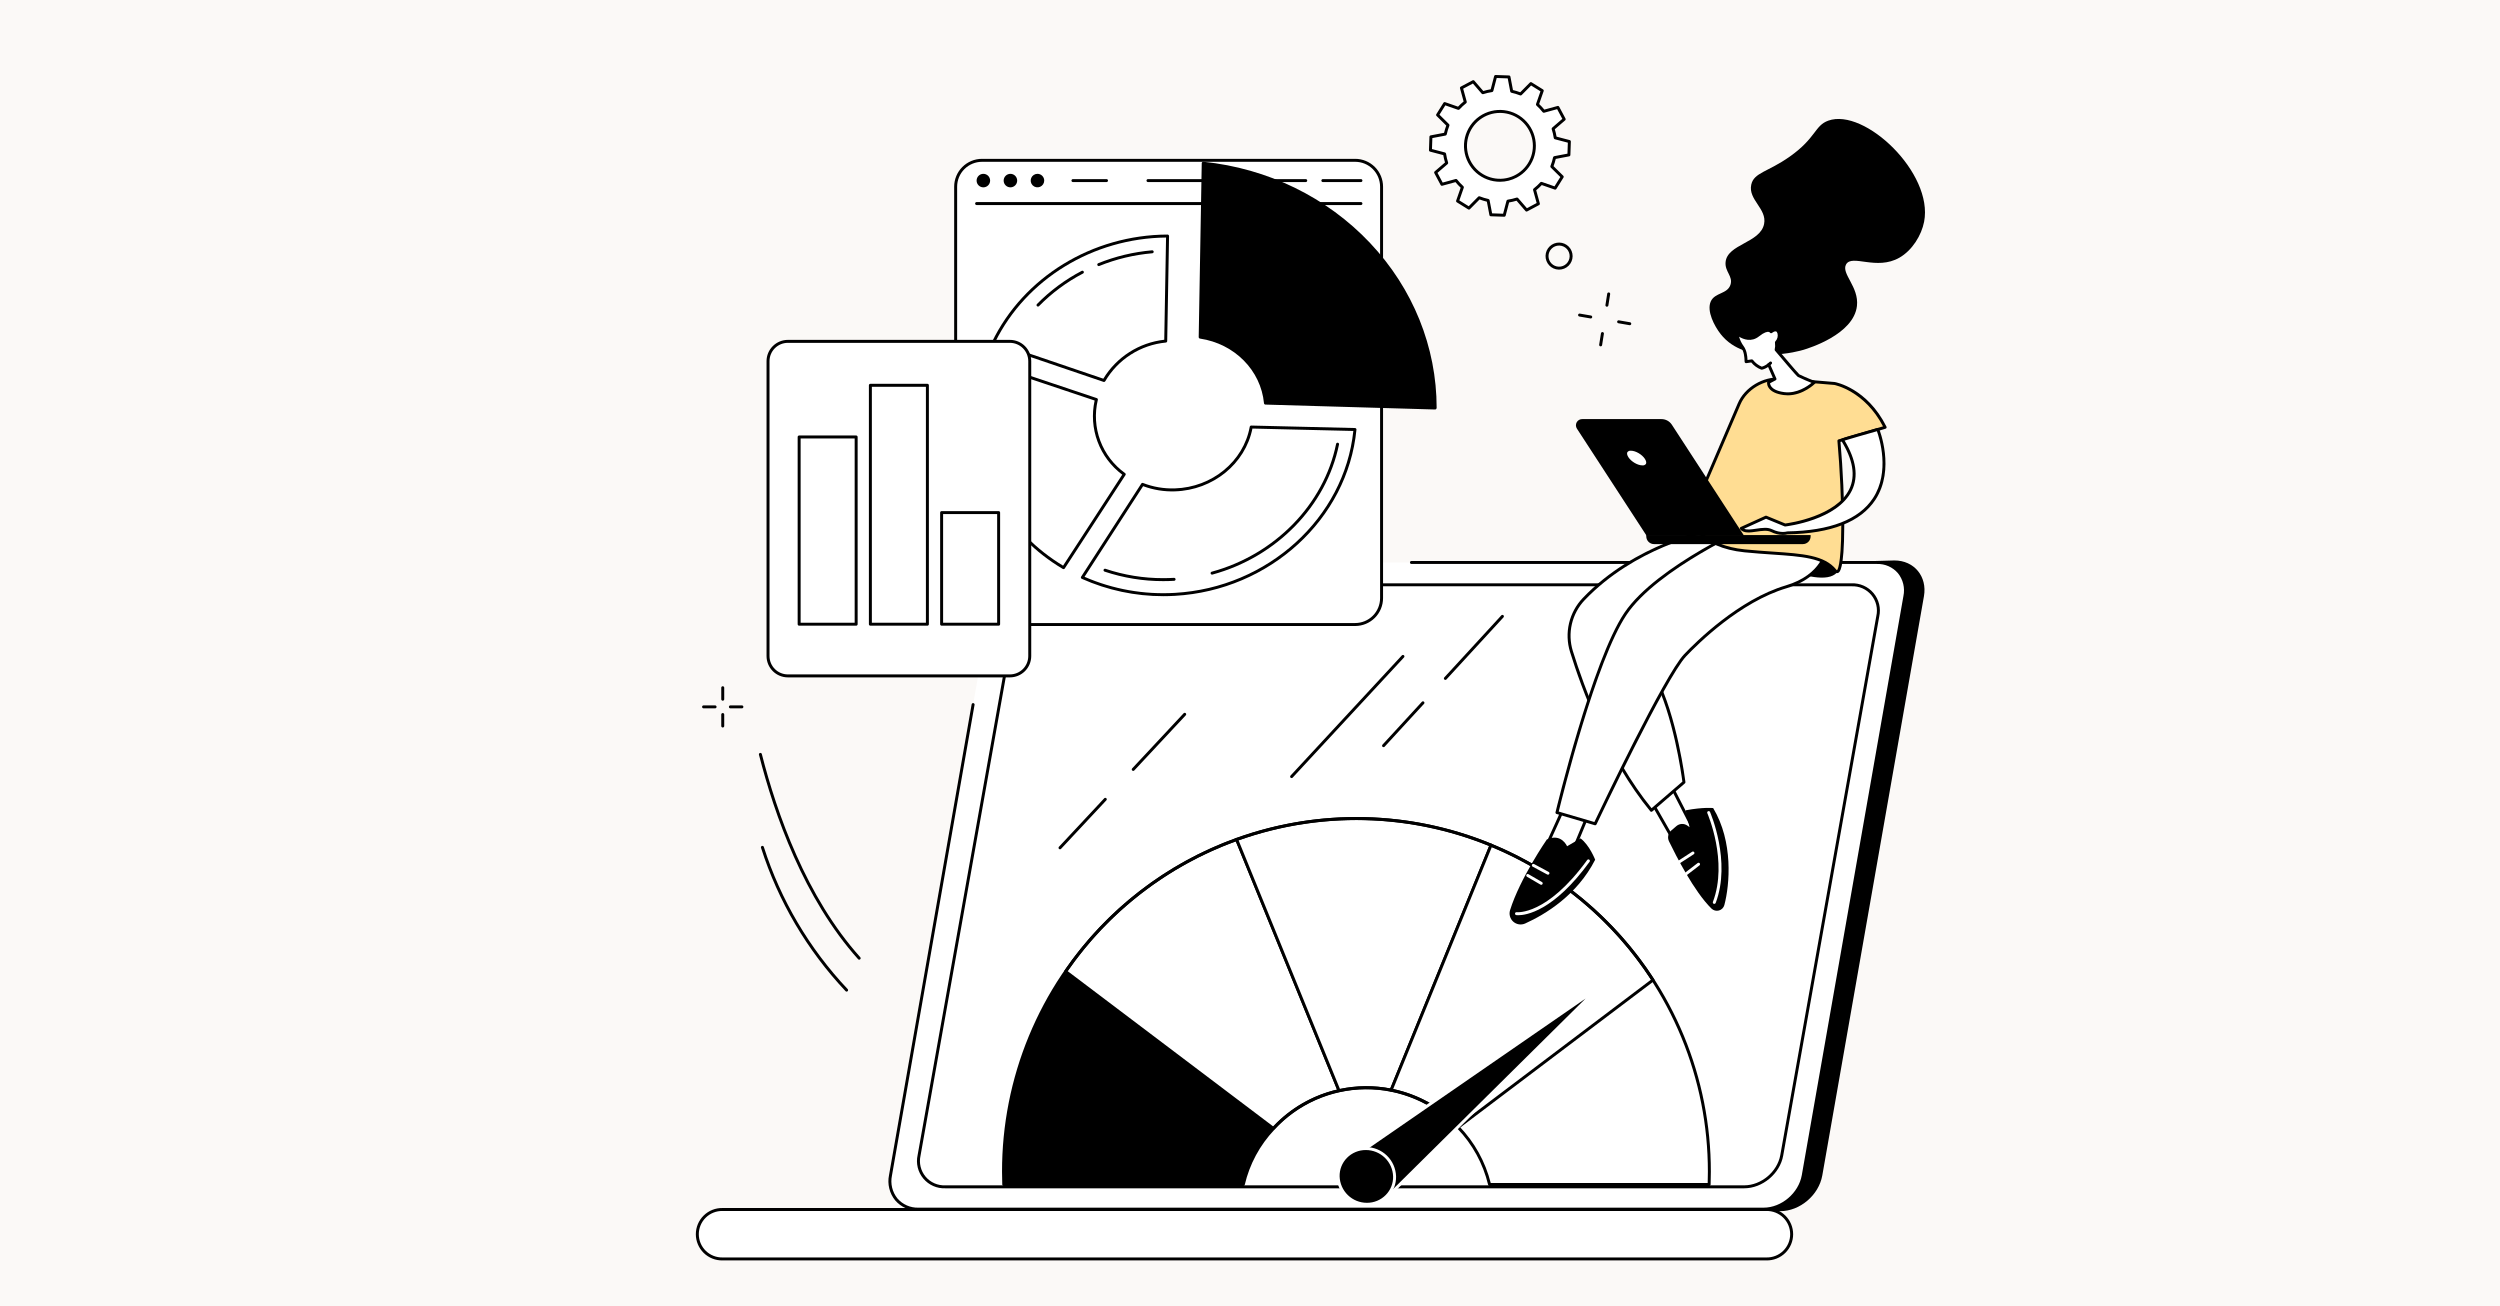 <svg width="1200" height="627" viewBox="0 0 1200 627" fill="none" xmlns="http://www.w3.org/2000/svg">
<rect width="1200" height="627" fill="#FBF9F7"/>
<g clip-path="url(#clip0_7118_10511)">
<path d="M750.808 57.226L747.787 51.56L741.017 53.415C740.094 52.24 739.074 51.145 737.967 50.142L740.277 43.529L734.825 40.132L729.889 45.121C728.501 44.57 727.071 44.134 725.611 43.819L724.301 36.929L717.878 36.711L716.103 43.486C714.623 43.703 713.164 44.044 711.742 44.505L707.16 39.194L701.488 42.213L703.343 48.975C702.167 49.898 701.071 50.917 700.066 52.024L693.447 49.717L690.045 55.164L695.039 60.094C694.486 61.48 694.05 62.91 693.734 64.368L686.837 65.678L686.617 72.094L693.399 73.866C693.616 75.344 693.956 76.801 694.417 78.222L689.1 82.801L692.122 88.467L698.891 86.611C699.814 87.786 700.835 88.881 701.942 89.885L699.631 96.498L705.084 99.894L710.02 94.905C711.407 95.457 712.838 95.892 714.297 96.207L715.608 103.098L722.03 103.316L723.806 96.54C725.285 96.323 726.744 95.983 728.166 95.522L732.749 100.833L738.421 97.813L736.565 91.051C737.741 90.129 738.838 89.109 739.843 88.003L746.462 90.31L749.863 84.862L744.87 79.933C745.422 78.547 745.858 77.117 746.174 75.659L753.072 74.349L753.291 67.932L746.509 66.16C746.293 64.682 745.952 63.225 745.491 61.804L750.808 57.226ZM727.732 84.599C724.845 86.135 721.568 86.781 718.313 86.455C715.059 86.13 711.974 84.847 709.449 82.769C706.924 80.692 705.072 77.913 704.128 74.783C703.183 71.654 703.188 68.315 704.143 65.188C705.097 62.062 706.957 59.288 709.488 57.218C712.02 55.148 715.108 53.875 718.364 53.56C721.619 53.244 724.895 53.901 727.777 55.446C730.659 56.991 733.019 59.355 734.556 62.24C736.616 66.11 737.054 70.638 735.775 74.831C734.495 79.023 731.603 82.537 727.732 84.599Z" fill="white"/>
<path d="M722.032 104.029L722.008 104.029L715.585 103.811C715.423 103.805 715.268 103.745 715.146 103.64C715.023 103.535 714.939 103.391 714.909 103.232L713.686 96.801C712.502 96.524 711.337 96.169 710.2 95.74L705.592 100.397C705.479 100.511 705.329 100.584 705.169 100.603C705.008 100.622 704.846 100.586 704.709 100.5L699.256 97.103C699.118 97.018 699.014 96.888 698.961 96.736C698.907 96.583 698.907 96.417 698.96 96.264L701.117 90.093C700.229 89.259 699.398 88.367 698.63 87.423L692.312 89.155C692.156 89.197 691.99 89.186 691.841 89.122C691.693 89.058 691.571 88.945 691.494 88.803L688.473 83.137C688.397 82.995 688.372 82.83 688.401 82.671C688.431 82.512 688.514 82.368 688.637 82.263L693.599 77.99C693.244 76.826 692.966 75.639 692.768 74.439L686.439 72.785C686.282 72.744 686.144 72.651 686.048 72.521C685.951 72.392 685.901 72.233 685.907 72.072L686.126 65.655C686.132 65.494 686.192 65.339 686.297 65.216C686.402 65.093 686.546 65.01 686.705 64.98L693.144 63.757C693.421 62.574 693.777 61.41 694.207 60.274L689.546 55.673C689.431 55.559 689.358 55.41 689.339 55.249C689.321 55.089 689.357 54.926 689.443 54.789L692.844 49.341C692.93 49.204 693.059 49.1 693.212 49.046C693.364 48.992 693.531 48.992 693.683 49.045L699.861 51.199C700.696 50.312 701.589 49.482 702.534 48.714L700.802 42.403C700.759 42.247 700.771 42.081 700.835 41.933C700.899 41.785 701.012 41.662 701.154 41.586L706.826 38.566C706.969 38.49 707.134 38.465 707.293 38.495C707.452 38.525 707.596 38.608 707.701 38.73L711.978 43.686C713.143 43.331 714.331 43.054 715.533 42.856L717.19 36.532C717.23 36.375 717.323 36.237 717.453 36.14C717.583 36.043 717.742 35.994 717.904 36.001L724.327 36.219C724.488 36.224 724.643 36.285 724.766 36.39C724.889 36.495 724.972 36.639 725.003 36.798L726.226 43.229C727.41 43.506 728.574 43.861 729.712 44.29L734.32 39.633C734.433 39.518 734.583 39.445 734.743 39.427C734.904 39.408 735.066 39.444 735.203 39.529L740.656 42.926C740.793 43.012 740.897 43.141 740.951 43.294C741.005 43.446 741.005 43.613 740.952 43.765L738.795 49.937C739.683 50.77 740.514 51.662 741.282 52.606L747.6 50.875C747.756 50.832 747.922 50.844 748.07 50.908C748.219 50.972 748.341 51.084 748.417 51.227L751.439 56.892C751.515 57.035 751.54 57.199 751.51 57.358C751.481 57.517 751.398 57.661 751.275 57.767L746.313 62.039C746.668 63.204 746.946 64.39 747.144 65.591L753.473 67.245C753.63 67.286 753.768 67.379 753.864 67.508C753.961 67.638 754.011 67.796 754.005 67.958L753.786 74.375C753.78 74.536 753.72 74.691 753.615 74.814C753.509 74.936 753.365 75.02 753.207 75.05L746.768 76.273C746.49 77.456 746.135 78.619 745.705 79.756L750.366 84.357C750.481 84.471 750.554 84.62 750.572 84.781C750.591 84.941 750.555 85.103 750.469 85.241L747.068 90.688C746.982 90.825 746.852 90.929 746.7 90.983C746.547 91.037 746.381 91.037 746.228 90.984L740.051 88.831C739.216 89.718 738.323 90.548 737.378 91.316L739.11 97.626C739.152 97.782 739.141 97.948 739.077 98.097C739.013 98.245 738.9 98.368 738.758 98.444L733.085 101.463C732.943 101.539 732.778 101.564 732.619 101.535C732.46 101.505 732.316 101.422 732.211 101.299L727.934 96.343C726.769 96.699 725.581 96.976 724.378 97.174L722.721 103.497C722.681 103.65 722.592 103.784 722.468 103.881C722.343 103.977 722.19 104.029 722.032 104.029V104.029ZM716.203 102.407L721.487 102.586L723.118 96.361C723.154 96.226 723.228 96.104 723.333 96.01C723.437 95.917 723.567 95.857 723.705 95.837C725.145 95.626 726.564 95.294 727.949 94.846C728.082 94.803 728.225 94.8 728.36 94.838C728.495 94.876 728.616 94.953 728.707 95.059L732.918 99.938L737.584 97.454L735.879 91.241C735.842 91.106 735.846 90.963 735.89 90.83C735.934 90.697 736.016 90.579 736.126 90.493C737.271 89.595 738.338 88.603 739.316 87.526C739.41 87.423 739.532 87.349 739.668 87.314C739.804 87.28 739.947 87.286 740.079 87.332L746.16 89.451L748.958 84.97L744.371 80.441C744.271 80.342 744.203 80.217 744.174 80.08C744.145 79.943 744.158 79.8 744.209 79.67C744.747 78.321 745.172 76.929 745.479 75.51C745.509 75.373 745.578 75.248 745.678 75.151C745.779 75.053 745.905 74.987 746.043 74.961L752.381 73.757L752.561 68.479L746.33 66.85C746.195 66.815 746.073 66.741 745.979 66.636C745.886 66.532 745.826 66.402 745.805 66.264C745.595 64.826 745.263 63.407 744.814 62.025C744.771 61.891 744.769 61.748 744.807 61.613C744.844 61.478 744.921 61.358 745.027 61.266L749.913 57.059L747.428 52.399L741.207 54.104C741.072 54.141 740.929 54.137 740.796 54.093C740.663 54.049 740.546 53.967 740.459 53.858C739.56 52.714 738.567 51.648 737.49 50.671C737.386 50.577 737.313 50.455 737.278 50.319C737.243 50.184 737.249 50.041 737.296 49.908L739.418 43.833L734.933 41.039L730.397 45.623C730.299 45.723 730.173 45.791 730.036 45.82C729.899 45.849 729.757 45.836 729.627 45.784C728.276 45.248 726.883 44.824 725.462 44.517C725.326 44.487 725.2 44.418 725.103 44.318C725.005 44.218 724.939 44.091 724.913 43.954L723.709 37.623L718.425 37.443L716.794 43.669C716.758 43.804 716.684 43.926 716.579 44.019C716.475 44.112 716.345 44.173 716.207 44.193C714.767 44.404 713.347 44.735 711.963 45.184C711.829 45.227 711.686 45.229 711.551 45.191C711.417 45.154 711.296 45.077 711.204 44.971L706.994 40.091L702.327 42.576L704.032 48.788C704.069 48.924 704.066 49.067 704.022 49.2C703.978 49.333 703.896 49.45 703.786 49.537C702.641 50.435 701.574 51.427 700.596 52.503C700.502 52.607 700.379 52.681 700.244 52.715C700.108 52.75 699.965 52.743 699.833 52.697L693.752 50.578L690.953 55.06L695.541 59.589C695.641 59.687 695.709 59.813 695.738 59.95C695.766 60.087 695.754 60.229 695.702 60.359C695.165 61.709 694.74 63.1 694.432 64.52C694.403 64.656 694.333 64.781 694.233 64.879C694.133 64.977 694.006 65.043 693.869 65.069L687.531 66.273L687.35 71.551L693.581 73.179C693.717 73.215 693.839 73.289 693.932 73.393C694.026 73.498 694.086 73.627 694.106 73.766C694.317 75.204 694.649 76.622 695.097 78.005C695.14 78.138 695.143 78.281 695.105 78.416C695.067 78.551 694.99 78.672 694.884 78.763L689.999 82.97L692.484 87.631L698.704 85.926C698.839 85.889 698.982 85.893 699.116 85.936C699.249 85.98 699.366 86.062 699.453 86.172C700.351 87.315 701.344 88.381 702.422 89.359C702.526 89.453 702.599 89.575 702.634 89.71C702.669 89.846 702.663 89.989 702.616 90.121L700.493 96.196L704.979 98.99L709.515 94.406C709.613 94.307 709.739 94.238 709.876 94.21C710.012 94.181 710.155 94.193 710.285 94.245C711.636 94.782 713.029 95.206 714.449 95.513C714.586 95.543 714.711 95.612 714.809 95.712C714.907 95.812 714.973 95.939 714.999 96.076L716.203 102.407ZM719.981 87.252C715.769 87.257 711.701 85.722 708.543 82.936C705.386 80.15 703.357 76.306 702.839 72.129C702.321 67.951 703.35 63.729 705.733 60.257C708.115 56.786 711.686 54.305 715.772 53.283C719.858 52.261 724.176 52.768 727.914 54.709C731.652 56.65 734.55 59.89 736.062 63.819C737.575 67.747 737.597 72.093 736.124 76.037C734.652 79.981 731.787 83.25 728.069 85.229C725.579 86.553 722.802 87.248 719.981 87.252ZM719.933 54.202C716.475 54.209 713.115 55.349 710.367 57.447C707.618 59.544 705.634 62.484 704.716 65.816C703.798 69.147 703.998 72.688 705.285 75.896C706.572 79.103 708.875 81.801 711.841 83.576C714.808 85.352 718.275 86.107 721.712 85.726C725.149 85.344 728.366 83.849 730.872 81.467C733.377 79.085 735.032 75.948 735.584 72.536C736.137 69.125 735.555 65.626 733.929 62.577C732.584 60.036 730.569 57.912 728.101 56.436C725.634 54.959 722.809 54.187 719.933 54.202V54.202Z" fill="black"/>
<path d="M771.315 147.221C771.278 147.221 771.24 147.218 771.203 147.213C771.111 147.198 771.022 147.165 770.942 147.117C770.862 147.068 770.793 147.004 770.738 146.928C770.683 146.853 770.643 146.767 770.621 146.676C770.599 146.585 770.596 146.491 770.61 146.398L771.469 140.961C771.499 140.774 771.601 140.607 771.754 140.496C771.907 140.385 772.097 140.339 772.284 140.368C772.471 140.397 772.638 140.5 772.749 140.653C772.86 140.805 772.906 140.996 772.877 141.182L772.018 146.62C771.991 146.788 771.906 146.94 771.777 147.05C771.648 147.16 771.485 147.221 771.315 147.221Z" fill="black"/>
<path d="M768.307 166.253C768.27 166.253 768.232 166.25 768.195 166.244C768.103 166.229 768.014 166.197 767.934 166.148C767.854 166.099 767.785 166.035 767.73 165.959C767.675 165.884 767.635 165.798 767.613 165.707C767.592 165.616 767.588 165.522 767.602 165.429L768.461 159.992C768.476 159.899 768.509 159.811 768.557 159.731C768.606 159.651 768.67 159.582 768.746 159.527C768.822 159.472 768.907 159.432 768.998 159.41C769.089 159.389 769.184 159.385 769.276 159.399C769.369 159.414 769.457 159.446 769.537 159.495C769.617 159.544 769.686 159.608 769.741 159.684C769.796 159.759 769.836 159.845 769.858 159.936C769.88 160.027 769.884 160.121 769.869 160.214L769.01 165.651C768.984 165.819 768.898 165.971 768.77 166.081C768.641 166.192 768.477 166.252 768.307 166.253V166.253Z" fill="black"/>
<path d="M763.552 152.864C763.511 152.864 763.47 152.86 763.43 152.853L758.076 151.929C757.889 151.897 757.724 151.793 757.615 151.638C757.506 151.484 757.463 151.293 757.495 151.107C757.527 150.92 757.632 150.755 757.786 150.646C757.941 150.537 758.132 150.494 758.318 150.526L763.672 151.45C763.848 151.48 764.006 151.575 764.115 151.717C764.224 151.858 764.276 152.034 764.261 152.212C764.246 152.39 764.165 152.555 764.033 152.676C763.902 152.796 763.73 152.864 763.552 152.864V152.864Z" fill="black"/>
<path d="M782.291 156.098C782.25 156.098 782.209 156.094 782.169 156.087L776.815 155.163C776.629 155.131 776.464 155.026 776.356 154.871C776.248 154.717 776.205 154.527 776.237 154.341C776.269 154.155 776.373 153.99 776.527 153.881C776.681 153.772 776.872 153.729 777.057 153.76L782.411 154.684C782.587 154.714 782.745 154.809 782.854 154.95C782.963 155.091 783.015 155.268 783 155.446C782.985 155.624 782.904 155.789 782.772 155.91C782.641 156.03 782.469 156.097 782.291 156.098V156.098Z" fill="black"/>
<path d="M748.363 129.424C748.291 129.424 748.218 129.423 748.145 129.42C746.433 129.365 744.811 128.635 743.634 127.39C742.457 126.145 741.82 124.486 741.861 122.774C741.903 121.062 742.619 119.436 743.855 118.249C745.09 117.062 746.745 116.411 748.458 116.438C750.172 116.465 751.805 117.168 753.003 118.393C754.201 119.617 754.866 121.266 754.853 122.978C754.841 124.691 754.151 126.329 752.936 127.536C751.72 128.744 750.077 129.422 748.363 129.424V129.424ZM748.356 117.869C747.017 117.868 745.733 118.397 744.782 119.339C743.832 120.281 743.292 121.56 743.281 122.897C743.27 124.235 743.788 125.523 744.723 126.481C745.657 127.438 746.932 127.988 748.271 128.01C749.609 128.032 750.902 127.525 751.868 126.599C752.834 125.673 753.394 124.403 753.428 123.066C753.461 121.728 752.964 120.432 752.045 119.459C751.127 118.486 749.861 117.916 748.523 117.871C748.467 117.87 748.411 117.869 748.356 117.869Z" fill="black"/>
<path d="M406.38 475.98C406.282 475.98 406.186 475.96 406.097 475.922C406.007 475.883 405.927 475.827 405.86 475.756C387.356 456.139 373.488 432.626 365.276 406.946C365.248 406.857 365.237 406.763 365.245 406.67C365.252 406.577 365.278 406.486 365.321 406.403C365.364 406.319 365.422 406.245 365.494 406.185C365.565 406.124 365.648 406.078 365.737 406.05C365.826 406.021 365.92 406.01 366.013 406.018C366.106 406.026 366.197 406.052 366.28 406.094C366.363 406.137 366.437 406.196 366.498 406.267C366.559 406.338 366.604 406.421 366.633 406.51C374.78 431.989 388.54 455.318 406.899 474.781C406.994 474.882 407.057 475.009 407.081 475.145C407.105 475.282 407.089 475.423 407.033 475.551C406.978 475.678 406.887 475.787 406.771 475.863C406.655 475.939 406.519 475.98 406.38 475.98V475.98Z" fill="black"/>
<path d="M412.414 460.659C412.314 460.659 412.215 460.638 412.124 460.597C412.032 460.556 411.95 460.496 411.884 460.422C385.828 431.384 371.624 391.024 364.296 362.28C364.273 362.19 364.267 362.095 364.281 362.002C364.294 361.91 364.325 361.821 364.373 361.74C364.421 361.659 364.484 361.589 364.559 361.533C364.634 361.477 364.719 361.436 364.81 361.413C364.901 361.39 364.995 361.385 365.088 361.398C365.181 361.411 365.27 361.443 365.35 361.491C365.431 361.539 365.501 361.602 365.557 361.677C365.613 361.752 365.654 361.838 365.677 361.928C372.965 390.518 387.082 430.648 412.945 459.471C413.036 459.574 413.097 459.7 413.118 459.836C413.139 459.972 413.121 460.111 413.065 460.237C413.009 460.362 412.917 460.469 412.802 460.544C412.687 460.619 412.552 460.659 412.414 460.659V460.659Z" fill="black"/>
<path d="M346.916 336.339C346.727 336.339 346.545 336.264 346.412 336.131C346.278 335.997 346.203 335.816 346.203 335.627V330.103C346.203 329.914 346.278 329.733 346.412 329.599C346.545 329.466 346.727 329.391 346.916 329.391C347.105 329.391 347.286 329.466 347.42 329.599C347.553 329.733 347.628 329.914 347.628 330.103V335.627C347.628 335.816 347.553 335.997 347.42 336.131C347.286 336.264 347.105 336.339 346.916 336.339Z" fill="black"/>
<path d="M346.916 349.207C346.727 349.207 346.545 349.132 346.412 348.998C346.278 348.865 346.203 348.683 346.203 348.495V342.97C346.203 342.781 346.278 342.6 346.412 342.466C346.545 342.333 346.727 342.258 346.916 342.258C347.105 342.258 347.286 342.333 347.42 342.466C347.553 342.6 347.628 342.781 347.628 342.97V348.495C347.628 348.683 347.553 348.865 347.42 348.998C347.286 349.132 347.105 349.207 346.916 349.207Z" fill="black"/>
<path d="M343.24 340.01H337.713C337.524 340.01 337.342 339.935 337.209 339.802C337.075 339.668 337 339.487 337 339.298C337 339.109 337.075 338.928 337.209 338.794C337.342 338.661 337.524 338.586 337.713 338.586H343.24C343.429 338.586 343.611 338.661 343.744 338.794C343.878 338.928 343.953 339.109 343.953 339.298C343.953 339.487 343.878 339.668 343.744 339.802C343.611 339.935 343.429 340.01 343.24 340.01Z" fill="black"/>
<path d="M356.115 340.01H350.588C350.399 340.01 350.217 339.935 350.084 339.802C349.95 339.668 349.875 339.487 349.875 339.298C349.875 339.109 349.95 338.928 350.084 338.794C350.217 338.661 350.399 338.586 350.588 338.586H356.115C356.304 338.586 356.486 338.661 356.619 338.794C356.753 338.928 356.828 339.109 356.828 339.298C356.828 339.487 356.753 339.668 356.619 339.802C356.486 339.935 356.304 340.01 356.115 340.01Z" fill="black"/>
<path d="M748.693 568.439C739.328 560.792 729.495 553.662 719.426 546.862C698.99 533.06 677.453 520.722 655.685 508.768C644.234 502.479 632.345 496.789 620.609 490.936C608.803 485.049 596.974 479.198 585.122 473.384C574.301 468.056 563.486 462.717 552.678 457.369C528.126 374.416 501.46 280.372 506.757 280.372L909.321 269.016C918.797 269.016 925.155 276.72 923.493 286.191L874.709 564.185C873.047 573.656 863.986 581.36 854.51 581.36H764.924C759.643 576.913 754.039 572.805 748.693 568.439Z" fill="black"/>
<path d="M495.271 269.992H900.98C909.935 269.992 915.921 277.247 914.35 286.196L865.567 564.191C863.996 573.14 855.464 580.395 846.509 580.395H440.8C431.846 580.395 425.859 573.14 427.43 564.191L476.214 286.196C477.784 277.247 486.317 269.992 495.271 269.992Z" fill="white"/>
<path d="M505.266 280.711H888.696C897.159 280.711 902.816 287.465 901.332 295.796L855.227 554.592C853.743 562.924 845.679 569.678 837.216 569.678H453.787C445.324 569.678 439.666 562.924 441.151 554.592L487.255 295.796C488.74 287.465 496.803 280.711 505.266 280.711Z" fill="white"/>
<path d="M837.221 570.387H453.791C451.785 570.472 449.785 570.094 447.948 569.284C446.111 568.473 444.485 567.251 443.195 565.712C441.906 564.173 440.988 562.358 440.513 560.408C440.037 558.457 440.017 556.424 440.454 554.465L486.558 295.669C488.098 287.027 496.492 279.996 505.271 279.996H888.701C890.707 279.911 892.707 280.289 894.544 281.099C896.381 281.91 898.008 283.132 899.297 284.671C900.586 286.21 901.504 288.025 901.979 289.975C902.455 291.926 902.475 293.959 902.038 295.918L855.933 554.714C854.394 563.356 845.999 570.387 837.221 570.387ZM505.271 281.42C497.151 281.42 489.386 287.924 487.961 295.918L441.857 554.714C441.457 556.469 441.468 558.291 441.89 560.041C442.311 561.79 443.132 563.418 444.288 564.797C445.443 566.177 446.902 567.271 448.551 567.993C450.2 568.716 451.993 569.048 453.791 568.963H837.221C845.341 568.963 853.106 562.459 854.531 554.465L900.635 295.669C901.035 293.914 901.024 292.092 900.602 290.342C900.18 288.593 899.36 286.965 898.204 285.586C897.049 284.206 895.589 283.112 893.941 282.39C892.292 281.667 890.499 281.335 888.701 281.42H505.271Z" fill="black"/>
<path d="M346.821 580.557H847.885C849.464 580.526 851.033 580.81 852.501 581.392C853.969 581.975 855.305 582.844 856.433 583.949C857.561 585.054 858.456 586.372 859.068 587.828C859.679 589.283 859.994 590.845 859.994 592.423C859.994 594.002 859.679 595.564 859.068 597.019C858.456 598.474 857.561 599.793 856.433 600.898C855.305 602.003 853.969 602.872 852.501 603.455C851.033 604.037 849.464 604.321 847.885 604.29H346.821C345.242 604.321 343.672 604.037 342.205 603.455C340.737 602.872 339.4 602.003 338.272 600.898C337.145 599.793 336.249 598.474 335.637 597.019C335.026 595.564 334.711 594.002 334.711 592.423C334.711 590.845 335.026 589.283 335.637 587.828C336.249 586.372 337.145 585.054 338.272 583.949C339.4 582.844 340.737 581.975 342.205 581.392C343.672 580.81 345.242 580.526 346.821 580.557Z" fill="white"/>
<path d="M847.887 605.003H346.822C345.15 605.034 343.488 604.732 341.933 604.113C340.379 603.495 338.964 602.574 337.77 601.403C336.576 600.231 335.628 598.834 334.981 597.293C334.333 595.751 334 594.096 334 592.424C334 590.753 334.333 589.098 334.981 587.556C335.628 586.015 336.576 584.617 337.77 583.446C338.964 582.275 340.379 581.354 341.933 580.735C343.488 580.117 345.15 579.815 346.822 579.846H847.887C849.559 579.815 851.221 580.117 852.775 580.736C854.329 581.354 855.745 582.275 856.938 583.446C858.132 584.618 859.08 586.015 859.728 587.556C860.375 589.098 860.708 590.753 860.708 592.424C860.708 594.096 860.375 595.751 859.728 597.293C859.08 598.834 858.132 600.231 856.938 601.402C855.745 602.573 854.329 603.495 852.775 604.113C851.221 604.731 849.559 605.034 847.887 605.003V605.003ZM346.822 581.27C345.337 581.239 343.86 581.505 342.479 582.051C341.098 582.598 339.839 583.414 338.778 584.453C337.716 585.492 336.873 586.732 336.297 588.101C335.722 589.47 335.425 590.94 335.425 592.424C335.425 593.909 335.722 595.379 336.297 596.748C336.873 598.116 337.716 599.357 338.778 600.395C339.839 601.434 341.098 602.251 342.479 602.798C343.86 603.344 345.337 603.61 346.822 603.579H847.887C849.372 603.61 850.849 603.344 852.23 602.797C853.611 602.251 854.869 601.434 855.931 600.395C856.992 599.356 857.835 598.116 858.411 596.748C858.987 595.379 859.283 593.909 859.283 592.424C859.283 590.94 858.987 589.47 858.411 588.101C857.835 586.732 856.992 585.492 855.931 584.453C854.869 583.415 853.611 582.598 852.23 582.051C850.849 581.505 849.372 581.239 847.887 581.27H346.822Z" fill="black"/>
<path d="M846.509 581.105H440.8C438.701 581.16 436.615 580.747 434.695 579.897C432.774 579.048 431.066 577.782 429.695 576.192C428.333 574.516 427.36 572.559 426.847 570.462C426.334 568.365 426.293 566.18 426.728 564.066L466.387 338.072C466.403 337.98 466.437 337.892 466.487 337.813C466.537 337.734 466.603 337.666 466.679 337.612C466.756 337.558 466.842 337.52 466.934 337.5C467.025 337.479 467.119 337.477 467.212 337.494C467.304 337.51 467.392 337.544 467.471 337.594C467.55 337.644 467.618 337.709 467.672 337.786C467.726 337.863 467.764 337.949 467.784 338.04C467.804 338.132 467.807 338.226 467.79 338.318L428.132 564.312C427.735 566.222 427.767 568.196 428.226 570.092C428.685 571.988 429.559 573.759 430.786 575.276C432.025 576.706 433.566 577.842 435.298 578.604C437.029 579.366 438.909 579.734 440.8 579.681H846.509C855.12 579.681 863.354 572.676 864.865 564.066L913.649 286.071C914.046 284.162 914.014 282.187 913.555 280.291C913.095 278.395 912.221 276.625 910.994 275.108C909.756 273.678 908.215 272.541 906.483 271.779C904.751 271.017 902.872 270.65 900.98 270.702H677.487C677.298 270.702 677.117 270.627 676.983 270.494C676.85 270.36 676.775 270.179 676.775 269.99C676.775 269.801 676.85 269.62 676.983 269.487C677.117 269.353 677.298 269.278 677.487 269.278H900.98C903.08 269.224 905.165 269.636 907.086 270.486C909.007 271.336 910.714 272.601 912.086 274.191C913.448 275.867 914.42 277.824 914.933 279.921C915.446 282.018 915.487 284.203 915.052 286.318L866.269 564.312C864.644 573.572 855.78 581.105 846.509 581.105Z" fill="black"/>
<path d="M511.508 466.301L611.19 541.617C619.61 532.501 630.62 526.178 642.741 523.498L593.567 402.906C560.272 414.975 531.582 437.139 511.508 466.301V466.301Z" fill="white"/>
<path d="M611.183 542.33C611.028 542.33 610.877 542.279 610.754 542.186L511.072 466.87C510.926 466.76 510.827 466.597 510.798 466.416C510.769 466.235 510.811 466.049 510.915 465.898C531.016 436.56 559.846 414.288 593.319 402.238C593.492 402.175 593.683 402.182 593.851 402.257C594.019 402.331 594.152 402.468 594.221 402.639L643.395 523.23C643.434 523.326 643.452 523.43 643.447 523.533C643.442 523.637 643.414 523.738 643.366 523.83C643.318 523.922 643.25 524.002 643.167 524.065C643.085 524.128 642.99 524.172 642.888 524.194C630.903 526.827 620.018 533.079 611.707 542.101C611.64 542.174 611.559 542.231 611.469 542.27C611.379 542.31 611.282 542.33 611.183 542.33V542.33ZM512.476 466.146L611.101 540.663C619.358 531.886 630.022 525.738 641.758 522.991L593.16 403.811C560.454 415.735 532.261 437.517 512.476 466.146V466.146Z" fill="black"/>
<path d="M481.688 562.259C481.688 564.226 481.734 566.074 481.8 568.21H596.779C599.262 558.276 604.216 549.13 611.182 541.62L511.5 466.305C492.037 494.518 481.638 527.989 481.688 562.259V562.259Z" fill="black"/>
<path d="M651.093 392.883C631.479 392.864 612.011 396.258 593.562 402.913L642.736 523.505C650.968 521.694 659.485 521.606 667.752 523.245L715.703 405.653C695.214 397.197 673.259 392.858 651.093 392.883V392.883Z" fill="white"/>
<path d="M642.738 524.21C642.596 524.21 642.458 524.168 642.34 524.089C642.223 524.01 642.131 523.898 642.078 523.767L592.904 403.175C592.868 403.087 592.85 402.991 592.852 402.895C592.853 402.799 592.874 402.705 592.913 402.617C592.952 402.53 593.008 402.451 593.079 402.385C593.149 402.32 593.232 402.269 593.322 402.237C633.133 387.915 676.849 388.895 715.977 404.988C716.151 405.06 716.289 405.198 716.362 405.371C716.435 405.545 716.435 405.74 716.364 405.915L668.413 523.507C668.35 523.66 668.237 523.786 668.091 523.864C667.946 523.942 667.778 523.968 667.616 523.937C659.444 522.324 651.027 522.411 642.891 524.194C642.841 524.205 642.789 524.21 642.738 524.21ZM594.505 403.326L643.172 522.676C651.126 521.013 659.328 520.929 667.314 522.428L714.776 406.035C676.373 390.43 633.572 389.466 594.505 403.326V403.326Z" fill="black"/>
<path d="M793.445 470.414L700.016 541.005C707.285 548.624 712.45 557.999 715.004 568.212H820.384C820.451 566.075 820.497 564.202 820.497 562.234C820.546 529.658 811.15 497.766 793.445 470.414V470.414Z" fill="white"/>
<path d="M715.701 405.648L667.75 523.241C680.083 525.684 691.355 531.89 700.012 541.003L793.441 470.412C774.704 441.439 747.59 418.851 715.701 405.648V405.648Z" fill="white"/>
<path d="M700.013 541.717C699.917 541.717 699.821 541.697 699.732 541.659C699.644 541.621 699.564 541.565 699.497 541.495C690.953 532.474 679.809 526.338 667.614 523.941C667.51 523.92 667.413 523.878 667.329 523.815C667.244 523.753 667.174 523.672 667.124 523.58C667.075 523.488 667.046 523.385 667.04 523.28C667.034 523.176 667.052 523.071 667.092 522.973L715.043 405.381C715.078 405.294 715.13 405.215 715.196 405.148C715.262 405.082 715.341 405.029 715.427 404.993C715.514 404.956 715.607 404.938 715.701 404.938C715.795 404.937 715.888 404.956 715.974 404.992C748.03 418.195 775.273 440.891 794.041 470.026C794.138 470.177 794.175 470.36 794.144 470.537C794.113 470.714 794.015 470.873 793.872 470.981L700.443 541.573C700.319 541.666 700.168 541.717 700.013 541.717V541.717ZM668.735 522.716C680.684 525.239 691.603 531.278 700.088 540.055L792.483 470.245C774.016 441.819 747.39 419.629 716.092 406.583L668.735 522.716Z" fill="black"/>
<path d="M820.381 569.279H715.002C714.842 569.279 714.686 569.225 714.561 569.126C714.435 569.028 714.347 568.889 714.309 568.734C711.863 558.563 706.75 549.226 699.497 541.685C693.847 535.691 687.022 530.927 679.447 527.688C671.872 524.45 663.71 522.807 655.471 522.864C647.233 522.92 639.094 524.673 631.564 528.014C624.034 531.355 617.274 536.213 611.707 542.282C604.7 549.681 599.788 558.809 597.474 568.73C597.437 568.886 597.349 569.025 597.223 569.125C597.097 569.225 596.941 569.279 596.78 569.279H481.802C481.617 569.279 481.439 569.207 481.306 569.078C481.173 568.949 481.096 568.774 481.09 568.589C481.012 566.088 480.977 564.191 480.977 562.437C480.945 540.091 485.321 517.958 493.855 497.304C502.389 476.65 514.913 457.879 530.712 442.066C546.51 426.253 565.273 413.708 585.926 405.148C606.58 396.588 628.719 392.181 651.079 392.18C673.438 392.178 695.578 396.581 716.233 405.138C736.888 413.695 755.653 426.238 771.453 442.048C787.254 457.859 799.781 476.627 808.319 497.28C816.856 517.933 821.235 540.065 821.206 562.411C821.206 564.159 821.171 566.122 821.093 568.589C821.088 568.774 821.01 568.949 820.877 569.078C820.744 569.207 820.566 569.279 820.381 569.279V569.279ZM715.56 567.855H819.69C819.752 565.722 819.781 563.978 819.781 562.411C819.805 540.255 815.459 518.312 806.992 497.836C798.524 477.36 786.101 458.752 770.433 443.078C754.765 427.403 736.159 414.969 715.68 406.486C695.2 398.003 673.248 393.637 651.079 393.639C628.91 393.641 606.958 398.009 586.48 406.496C566.001 414.982 547.397 427.419 531.732 443.096C516.066 458.773 503.646 477.382 495.181 497.86C486.717 518.337 482.374 540.281 482.402 562.437C482.402 564.011 482.43 565.704 482.493 567.855H596.218C598.639 557.903 603.617 548.755 610.661 541.315C616.35 535.085 623.267 530.098 630.976 526.667C638.686 523.236 647.022 521.436 655.461 521.378C663.9 521.321 672.26 523.008 680.016 526.333C687.772 529.659 694.756 534.551 700.529 540.703C707.824 548.288 713.005 557.649 715.56 567.855V567.855Z" fill="black"/>
<path d="M652 553.732L767.32 474.125L665.301 575.097L652 553.732Z" fill="black"/>
<path d="M665.303 575.81C665.275 575.81 665.247 575.808 665.22 575.805C665.113 575.792 665.011 575.756 664.921 575.699C664.831 575.641 664.754 575.565 664.698 575.474L651.397 554.11C651.3 553.954 651.267 553.768 651.304 553.589C651.341 553.409 651.446 553.252 651.597 553.148L766.917 473.54C767.064 473.439 767.243 473.396 767.419 473.421C767.596 473.445 767.757 473.534 767.871 473.671C767.984 473.808 768.043 473.983 768.034 474.161C768.025 474.339 767.95 474.507 767.823 474.632L665.804 575.603C665.671 575.736 665.49 575.81 665.303 575.81V575.81ZM652.965 553.934L665.436 573.964L761.084 479.298L652.965 553.934Z" fill="white"/>
<path d="M667.847 571.134C671.33 564.661 668.782 556.526 662.157 552.966C655.532 549.405 647.337 551.766 643.854 558.24C640.371 564.713 642.918 572.847 649.543 576.408C656.169 579.969 664.363 577.608 667.847 571.134Z" fill="black"/>
<path d="M656.109 578.773C652.332 578.775 648.703 577.307 645.992 574.678C643.281 572.05 641.702 568.47 641.59 564.697C641.547 562.865 641.874 561.044 642.55 559.341C643.226 557.638 644.237 556.088 645.524 554.783C646.837 553.446 648.405 552.386 650.135 551.667C651.866 550.947 653.723 550.582 655.597 550.594C659.374 550.592 663.003 552.06 665.714 554.688C668.425 557.316 670.004 560.897 670.116 564.67C670.158 566.502 669.832 568.323 669.156 570.026C668.48 571.729 667.468 573.279 666.181 574.584C664.869 575.921 663.301 576.981 661.57 577.7C659.84 578.42 657.983 578.785 656.109 578.773V578.773ZM655.597 552.018C653.912 552.007 652.243 552.335 650.687 552.981C649.131 553.627 647.722 554.579 646.541 555.781C645.388 556.951 644.481 558.341 643.875 559.868C643.269 561.395 642.976 563.028 643.014 564.67C643.118 568.07 644.543 571.297 646.988 573.664C649.433 576.031 652.705 577.353 656.109 577.349C657.793 577.36 659.463 577.033 661.019 576.386C662.574 575.74 663.984 574.788 665.164 573.586C666.318 572.416 667.225 571.026 667.831 569.499C668.437 567.972 668.729 566.339 668.691 564.697C668.588 561.297 667.162 558.07 664.718 555.703C662.273 553.336 659.001 552.014 655.597 552.018V552.018Z" fill="white"/>
<path d="M664.095 358.644C663.957 358.644 663.821 358.604 663.706 358.528C663.59 358.453 663.499 358.345 663.443 358.219C663.387 358.092 663.37 357.952 663.392 357.816C663.415 357.679 663.477 357.552 663.571 357.451L682.492 336.865C682.555 336.796 682.631 336.739 682.716 336.7C682.801 336.66 682.893 336.638 682.987 336.633C683.08 336.629 683.174 336.644 683.262 336.676C683.35 336.708 683.431 336.757 683.5 336.82C683.569 336.884 683.625 336.96 683.664 337.045C683.704 337.13 683.726 337.222 683.73 337.316C683.734 337.409 683.719 337.503 683.687 337.59C683.654 337.678 683.605 337.759 683.541 337.828L664.62 358.414C664.553 358.486 664.472 358.545 664.382 358.584C664.291 358.624 664.194 358.644 664.095 358.644V358.644Z" fill="black"/>
<path d="M693.767 326.364C693.629 326.364 693.493 326.324 693.378 326.248C693.262 326.173 693.17 326.065 693.115 325.938C693.059 325.812 693.042 325.672 693.064 325.535C693.087 325.399 693.149 325.272 693.242 325.17L720.633 295.371C720.696 295.302 720.772 295.246 720.857 295.207C720.942 295.168 721.034 295.145 721.127 295.141C721.221 295.137 721.314 295.152 721.402 295.184C721.49 295.216 721.57 295.265 721.639 295.328C721.708 295.391 721.764 295.468 721.803 295.552C721.843 295.637 721.865 295.729 721.869 295.822C721.873 295.916 721.859 296.009 721.827 296.097C721.795 296.185 721.745 296.265 721.682 296.334L694.292 326.134C694.225 326.206 694.144 326.264 694.054 326.304C693.963 326.344 693.866 326.364 693.767 326.364Z" fill="black"/>
<path d="M619.962 373.481C619.824 373.481 619.688 373.441 619.572 373.365C619.456 373.289 619.365 373.181 619.31 373.054C619.254 372.927 619.237 372.787 619.26 372.65C619.283 372.514 619.346 372.387 619.44 372.285L672.887 314.597C672.951 314.528 673.027 314.472 673.112 314.433C673.197 314.394 673.289 314.371 673.383 314.368C673.476 314.364 673.57 314.379 673.658 314.411C673.745 314.444 673.826 314.493 673.895 314.557C673.964 314.62 674.019 314.697 674.058 314.782C674.097 314.867 674.119 314.959 674.123 315.053C674.126 315.146 674.111 315.239 674.079 315.327C674.046 315.415 673.996 315.495 673.933 315.564L620.485 373.253C620.419 373.325 620.338 373.382 620.248 373.422C620.158 373.461 620.061 373.481 619.962 373.481V373.481Z" fill="black"/>
<path d="M508.79 407.67C508.652 407.67 508.516 407.63 508.4 407.553C508.284 407.477 508.192 407.369 508.137 407.242C508.082 407.115 508.065 406.974 508.088 406.837C508.112 406.701 508.175 406.574 508.27 406.472L530.014 383.188C530.078 383.12 530.155 383.064 530.24 383.025C530.325 382.987 530.417 382.965 530.511 382.961C530.604 382.958 530.698 382.973 530.785 383.006C530.873 383.039 530.954 383.088 531.022 383.152C531.091 383.216 531.146 383.293 531.185 383.378C531.224 383.463 531.245 383.556 531.248 383.649C531.251 383.743 531.236 383.836 531.203 383.924C531.17 384.011 531.12 384.092 531.056 384.16L509.312 407.444C509.245 407.515 509.164 407.572 509.075 407.611C508.985 407.65 508.888 407.67 508.79 407.67V407.67Z" fill="black"/>
<path d="M543.939 370.041C543.8 370.041 543.664 370 543.548 369.924C543.432 369.848 543.341 369.74 543.286 369.613C543.23 369.485 543.213 369.345 543.237 369.208C543.26 369.071 543.323 368.944 543.418 368.843L568.135 342.376C568.199 342.307 568.276 342.252 568.361 342.213C568.446 342.174 568.538 342.152 568.632 342.149C568.726 342.146 568.819 342.161 568.907 342.193C568.995 342.226 569.075 342.276 569.143 342.34C569.212 342.404 569.267 342.481 569.306 342.566C569.345 342.651 569.366 342.743 569.37 342.837C569.373 342.93 569.357 343.023 569.324 343.111C569.291 343.199 569.241 343.279 569.177 343.347L544.46 369.815C544.393 369.886 544.313 369.943 544.223 369.982C544.133 370.021 544.037 370.041 543.939 370.041V370.041Z" fill="black"/>
<path d="M861.789 274.725C861.789 274.725 875.546 279.847 880.94 275.534C886.335 271.221 872.579 263.942 869.342 264.481C866.105 265.021 861.789 274.725 861.789 274.725Z" fill="black"/>
<path d="M792.656 384.634L805.603 407.278L812.617 397.573L801.288 375.469L792.656 384.634Z" fill="white"/>
<path d="M805.597 407.992C805.585 407.992 805.572 407.992 805.559 407.991C805.44 407.985 805.325 407.949 805.223 407.886C805.122 407.824 805.038 407.737 804.979 407.633L792.031 384.989C791.956 384.857 791.924 384.703 791.942 384.552C791.96 384.4 792.027 384.259 792.131 384.147L800.763 374.982C800.841 374.899 800.938 374.836 801.046 374.798C801.153 374.76 801.269 374.749 801.382 374.765C801.495 374.781 801.602 374.824 801.695 374.89C801.788 374.956 801.864 375.044 801.916 375.145L813.245 397.251C813.305 397.367 813.331 397.499 813.321 397.629C813.311 397.76 813.265 397.886 813.188 397.992L806.175 407.697C806.109 407.788 806.022 407.863 805.922 407.914C805.821 407.965 805.71 407.992 805.597 407.992V407.992ZM793.53 384.74L805.667 405.967L811.777 397.512L801.108 376.693L793.53 384.74Z" fill="black"/>
<path d="M801.115 403.831C804.529 410.865 813.172 427.926 821.499 436.104C821.961 436.56 822.536 436.886 823.164 437.051C823.792 437.216 824.453 437.213 825.079 437.042C825.706 436.872 826.277 436.54 826.735 436.08C827.193 435.62 827.523 435.048 827.69 434.421C830.296 424.571 832.033 404.05 822.322 387.875C822.322 387.875 817.705 387.336 809.074 388.954L810.993 397.041L809.933 396.284C809.158 395.731 808.22 395.453 807.268 395.495C806.316 395.537 805.406 395.897 804.683 396.516L802.196 398.647C801.467 399.27 800.966 400.117 800.771 401.055C800.575 401.993 800.696 402.969 801.115 403.831V403.831Z" fill="black"/>
<path d="M822.863 433.877C822.777 433.877 822.691 433.861 822.611 433.831C822.523 433.797 822.443 433.747 822.375 433.683C822.307 433.619 822.252 433.543 822.214 433.457C822.175 433.372 822.154 433.28 822.151 433.187C822.148 433.093 822.164 433 822.197 432.913C829.561 413.462 819.615 390.55 819.514 390.32C819.438 390.148 819.433 389.952 819.501 389.776C819.569 389.599 819.705 389.457 819.878 389.381C820.051 389.305 820.247 389.3 820.423 389.368C820.599 389.436 820.741 389.572 820.818 389.745C820.921 389.979 831.098 413.427 823.53 433.417C823.478 433.552 823.387 433.669 823.268 433.751C823.149 433.833 823.008 433.877 822.863 433.877Z" fill="white"/>
<path d="M806.143 414.348C805.989 414.348 805.84 414.298 805.716 414.207C805.593 414.115 805.503 413.985 805.459 413.838C805.415 413.691 805.421 413.533 805.474 413.389C805.527 413.245 805.626 413.122 805.755 413.038L812.228 408.841C812.307 408.79 812.394 408.755 812.486 408.738C812.579 408.721 812.673 408.723 812.764 408.742C812.856 408.762 812.943 408.799 813.02 408.852C813.097 408.905 813.163 408.973 813.214 409.051C813.265 409.13 813.3 409.217 813.317 409.309C813.334 409.401 813.332 409.496 813.313 409.587C813.293 409.678 813.256 409.765 813.203 409.842C813.15 409.919 813.082 409.985 813.004 410.036L806.53 414.233C806.415 414.308 806.28 414.348 806.143 414.348V414.348Z" fill="white"/>
<path d="M809.377 420.094C809.228 420.094 809.083 420.048 808.962 419.961C808.841 419.874 808.75 419.752 808.702 419.611C808.654 419.47 808.651 419.318 808.695 419.175C808.738 419.033 808.825 418.907 808.943 418.817L814.877 414.264C815.027 414.149 815.216 414.099 815.404 414.123C815.496 414.135 815.586 414.166 815.667 414.213C815.748 414.259 815.819 414.322 815.876 414.396C815.933 414.47 815.975 414.555 815.999 414.645C816.023 414.735 816.03 414.83 816.017 414.922C816.005 415.015 815.975 415.105 815.928 415.186C815.881 415.267 815.819 415.338 815.745 415.395L809.81 419.947C809.686 420.042 809.534 420.094 809.377 420.094V420.094Z" fill="white"/>
<path d="M751.65 385.18C751.65 385.719 739.781 411.598 739.781 411.598L753.268 412.676L762.439 390.571L751.65 385.18Z" fill="white"/>
<path d="M753.27 413.382C753.251 413.382 753.232 413.381 753.213 413.379L739.726 412.301C739.612 412.292 739.501 412.255 739.404 412.195C739.307 412.134 739.226 412.05 739.168 411.952C739.11 411.853 739.077 411.742 739.071 411.627C739.065 411.513 739.087 411.399 739.135 411.295C743.709 401.321 750.597 386.171 750.95 385.046C750.97 384.937 751.015 384.834 751.081 384.746C751.148 384.657 751.234 384.586 751.333 384.536C751.431 384.487 751.541 384.461 751.651 384.461C751.762 384.461 751.871 384.487 751.97 384.536L762.759 389.927C762.921 390.008 763.045 390.147 763.108 390.315C763.171 390.484 763.168 390.671 763.099 390.837L753.928 412.942C753.874 413.072 753.783 413.183 753.666 413.262C753.549 413.34 753.411 413.382 753.27 413.382ZM740.855 410.963L752.81 411.918L761.528 390.905L752.023 386.155C751.262 388.022 748.802 393.625 740.855 410.963Z" fill="black"/>
<path d="M752.193 406.203C752.193 406.203 749.495 399.733 742.482 402.968C742.482 402.968 729.608 421.553 724.824 436.898C724.527 437.872 724.517 438.911 724.795 439.891C725.074 440.87 725.628 441.749 726.393 442.422C727.158 443.095 728.1 443.533 729.108 443.685C730.115 443.837 731.145 443.696 732.075 443.278C741.776 438.9 756.981 429.711 765.679 412.673C765.679 412.673 762.982 405.664 758.666 402.429L752.193 406.203Z" fill="black"/>
<path d="M728.773 439.311C728.451 439.316 728.128 439.298 727.808 439.257C727.622 439.229 727.455 439.128 727.343 438.977C727.231 438.825 727.183 438.636 727.211 438.45C727.238 438.264 727.338 438.096 727.488 437.983C727.639 437.87 727.828 437.822 728.014 437.848C728.157 437.865 742.462 439.519 761.862 412.794C761.973 412.641 762.141 412.538 762.327 412.509C762.514 412.479 762.705 412.525 762.858 412.636C763.01 412.747 763.113 412.914 763.143 413.1C763.172 413.287 763.127 413.478 763.016 413.63C745.687 437.502 732.398 439.311 728.773 439.311Z" fill="white"/>
<path d="M739.782 424.708C739.656 424.708 739.532 424.674 739.424 424.611L732.95 420.837C732.869 420.79 732.798 420.727 732.741 420.653C732.683 420.578 732.642 420.493 732.618 420.403C732.594 420.312 732.588 420.218 732.6 420.125C732.613 420.032 732.644 419.942 732.691 419.861C732.738 419.78 732.801 419.709 732.876 419.653C732.951 419.596 733.036 419.554 733.127 419.531C733.217 419.507 733.312 419.502 733.405 419.515C733.498 419.528 733.587 419.559 733.668 419.606L740.142 423.38C740.277 423.459 740.383 423.58 740.442 423.725C740.501 423.87 740.511 424.031 740.471 424.182C740.43 424.333 740.34 424.466 740.215 424.561C740.091 424.656 739.939 424.708 739.782 424.708Z" fill="white"/>
<path d="M743.022 419.855C742.904 419.855 742.788 419.825 742.685 419.769L735.672 415.995C735.505 415.906 735.381 415.754 735.327 415.573C735.273 415.392 735.292 415.197 735.382 415.031C735.472 414.864 735.624 414.741 735.805 414.686C735.986 414.632 736.181 414.652 736.347 414.741L743.36 418.516C743.5 418.591 743.611 418.71 743.675 418.856C743.739 419.001 743.752 419.163 743.713 419.317C743.674 419.471 743.585 419.607 743.46 419.705C743.335 419.802 743.181 419.855 743.022 419.855Z" fill="white"/>
<path d="M820.707 254.703C820.707 254.703 785.546 260.978 760.207 287.532C757.067 290.825 754.863 294.897 753.824 299.326C752.784 303.756 752.947 308.382 754.295 312.728C759.924 330.877 772.179 364.023 792.655 388.952L808.3 375.473C808.3 375.473 804.523 344.202 794.273 324.793C784.023 305.383 843.905 263.33 843.905 263.33L820.707 254.703Z" fill="white"/>
<path d="M792.655 389.665C792.635 389.665 792.614 389.664 792.594 389.662C792.499 389.654 792.407 389.627 792.323 389.583C792.239 389.539 792.165 389.478 792.104 389.405C771.45 364.259 759.124 330.704 753.615 312.939C752.23 308.473 752.064 303.718 753.132 299.165C754.2 294.612 756.465 290.427 759.691 287.041C784.9 260.625 820.229 254.067 820.582 254.003C820.708 253.981 820.837 253.993 820.956 254.037L844.153 262.663C844.275 262.709 844.382 262.786 844.463 262.888C844.544 262.989 844.595 263.111 844.612 263.24C844.628 263.368 844.609 263.499 844.557 263.618C844.505 263.737 844.421 263.839 844.315 263.913C843.721 264.33 785.062 305.825 794.904 324.462C805.097 343.764 808.969 375.075 809.007 375.389C809.021 375.505 809.007 375.623 808.964 375.731C808.922 375.84 808.854 375.937 808.765 376.013L793.12 389.492C792.991 389.604 792.826 389.665 792.655 389.665V389.665ZM820.646 255.441C817.845 255.989 784.654 262.946 760.723 288.024C757.671 291.226 755.529 295.185 754.519 299.49C753.509 303.796 753.667 308.293 754.976 312.518C760.413 330.05 772.521 363.042 792.744 387.936L807.544 375.184C807.074 371.587 803.112 343.057 793.643 325.126C783.879 306.636 833.998 269.563 842.397 263.529L820.646 255.441Z" fill="black"/>
<path d="M747.336 390.031L765.678 395.422C765.678 395.422 799.125 324.793 808.836 314.55C818.546 304.306 837.428 287.592 857.388 281.661C877.349 275.731 877.349 260.634 877.349 260.634L843.362 250.93C843.362 250.93 795.889 271.417 780.244 294.601C764.599 317.785 747.336 390.031 747.336 390.031Z" fill="white"/>
<path d="M765.68 396.136C765.612 396.136 765.544 396.126 765.479 396.107L747.136 390.716C746.961 390.664 746.813 390.547 746.721 390.389C746.63 390.231 746.602 390.044 746.644 389.867C746.817 389.143 764.117 317.229 779.655 294.204C795.236 271.115 842.604 250.483 843.081 250.277C843.232 250.212 843.401 250.201 843.559 250.246L877.546 259.951C877.695 259.994 877.826 260.083 877.919 260.207C878.012 260.33 878.063 260.481 878.063 260.636C878.063 260.792 877.829 276.333 857.593 282.345C835.317 288.964 815.039 309.044 809.355 315.041C799.833 325.086 766.658 395.023 766.324 395.729C766.266 395.851 766.175 395.954 766.061 396.026C765.947 396.098 765.815 396.136 765.68 396.136V396.136ZM748.19 389.541L765.297 394.569C768.669 387.467 798.987 323.907 808.32 314.061C814.066 308 834.572 287.7 857.187 280.98C874.51 275.833 876.406 263.872 876.613 261.166L843.415 251.686C839.802 253.279 795.627 273.083 780.836 295C766.234 316.639 749.97 382.239 748.19 389.541V389.541Z" fill="black"/>
<path d="M904.86 205.099C895.689 186.768 880.584 184.072 880.584 184.072L854.689 181.916C846.592 181.369 837.984 186.367 834.787 193.822L810.992 249.31C810.992 249.31 815.848 262.25 837.426 264.406C859.005 266.563 873.841 265.215 880.854 273.841C885.477 279.528 885.331 241.599 882.672 211.599L904.86 205.099Z" fill="#FFDD93"/>
<path d="M881.735 275.125C881.448 275.106 881.169 275.02 880.921 274.876C880.673 274.731 880.461 274.531 880.302 274.292C875.06 267.843 864.921 267.151 850.888 266.193C846.823 265.916 842.215 265.602 837.357 265.116C815.588 262.941 810.531 250.106 810.327 249.561C810.262 249.389 810.267 249.199 810.339 249.031L834.133 193.543C837.395 185.937 846.254 180.63 854.739 181.207L880.645 183.364C881.342 183.486 896.274 186.343 905.499 204.782C905.546 204.875 905.572 204.978 905.574 205.082C905.577 205.186 905.557 205.29 905.515 205.385C905.474 205.481 905.411 205.566 905.333 205.635C905.255 205.704 905.163 205.755 905.062 205.784L883.434 212.119C884.614 225.642 885.289 240.776 885.242 252.726C885.159 273.84 883.029 274.704 882.228 275.029C882.071 275.092 881.904 275.125 881.735 275.125V275.125ZM811.77 249.31C812.591 251.086 818.312 261.782 837.499 263.699C842.335 264.182 846.93 264.496 850.985 264.773C865.377 265.755 875.775 266.465 881.409 273.394C881.632 273.669 881.75 273.703 881.751 273.704C881.775 273.669 883.749 272.482 883.817 252.575C883.858 240.52 883.165 225.226 881.963 211.663C881.949 211.499 881.992 211.335 882.085 211.199C882.177 211.063 882.315 210.963 882.473 210.917L903.836 204.659C894.896 187.533 880.606 184.801 880.46 184.775L854.632 182.627C846.732 182.094 838.478 187.027 835.443 194.104L811.77 249.31Z" fill="black"/>
<path d="M835.812 253.624L847.681 248.232L856.852 252.006C856.852 252.006 906.348 246.29 884.348 211.11C884.253 210.958 901.34 206.133 901.34 206.133C901.34 206.133 921.391 254.702 857.931 255.781C857.931 255.781 854.694 256.859 850.378 254.702C846.063 252.546 838.51 256.859 835.812 253.624Z" fill="white"/>
<path d="M855.772 256.765C853.783 256.742 851.827 256.254 850.061 255.34C848.246 254.432 845.65 254.819 843.139 255.192C840.101 255.644 836.96 256.112 835.267 254.081C835.196 253.997 835.147 253.897 835.121 253.791C835.096 253.684 835.095 253.573 835.12 253.466C835.144 253.36 835.193 253.26 835.262 253.175C835.331 253.09 835.419 253.022 835.519 252.977L847.388 247.585C847.476 247.545 847.572 247.523 847.67 247.521C847.767 247.519 847.864 247.537 847.954 247.575L856.95 251.277C859.183 250.981 881.429 247.712 887.646 234.795C890.727 228.395 889.415 220.554 883.746 211.488C883.687 211.394 883.651 211.288 883.641 211.177C883.63 211.067 883.645 210.956 883.685 210.852C883.859 210.403 883.89 210.322 901.148 205.448C901.316 205.401 901.496 205.417 901.653 205.494C901.81 205.57 901.934 205.701 902 205.862C902.08 206.055 909.83 225.266 900.216 239.891C893.22 250.534 879.032 256.119 858.043 256.492C857.301 256.683 856.537 256.775 855.772 256.765ZM847.181 253.356C848.393 253.316 849.597 253.559 850.699 254.066C854.668 256.05 857.68 255.115 857.71 255.105C857.778 255.083 857.849 255.071 857.92 255.07C878.463 254.72 892.293 249.35 899.025 239.109C907.302 226.517 902.096 210.277 900.907 206.997C895.397 208.555 887.821 210.725 885.415 211.484C890.968 220.679 892.15 228.727 888.929 235.415C882.071 249.657 857.958 252.597 856.935 252.715C856.815 252.729 856.694 252.712 856.582 252.666L847.696 249.009L837.174 253.79C838.534 254.437 840.681 254.118 842.929 253.784C844.334 253.539 845.755 253.396 847.181 253.356V253.356Z" fill="black"/>
<path d="M790.37 257.16H837.162L802.473 203.841C801.928 203.015 801.184 202.337 800.311 201.87C799.438 201.403 798.461 201.16 797.471 201.165H759.496C758.958 201.151 758.425 201.283 757.956 201.548C757.487 201.813 757.099 202.2 756.833 202.668C756.567 203.137 756.433 203.668 756.446 204.207C756.459 204.745 756.618 205.27 756.906 205.725L790.37 257.16Z" fill="black"/>
<path d="M781.042 219.864C782.563 222.201 785.832 224.096 788.346 224.096C790.859 224.096 791.663 222.201 790.143 219.864C788.623 217.527 785.353 215.633 782.84 215.633C780.327 215.633 779.522 217.527 781.042 219.864Z" fill="white"/>
<path d="M788.344 224.807C785.576 224.807 782.105 222.806 780.443 220.252C779.518 218.829 779.31 217.418 779.874 216.379C780.185 215.886 780.626 215.488 781.15 215.231C781.673 214.973 782.258 214.866 782.838 214.92C785.607 214.92 789.077 216.921 790.739 219.476C791.665 220.898 791.872 222.309 791.308 223.348C790.998 223.841 790.556 224.239 790.033 224.497C789.509 224.754 788.925 224.862 788.344 224.807V224.807ZM781.638 219.476C783.016 221.594 786.087 223.383 788.344 223.383C788.667 223.427 788.996 223.384 789.297 223.258C789.598 223.133 789.86 222.929 790.056 222.668C790.358 222.112 790.167 221.208 789.544 220.252C788.166 218.134 785.095 216.344 782.838 216.344C782.515 216.3 782.186 216.343 781.885 216.469C781.585 216.594 781.323 216.798 781.127 217.059C780.825 217.615 781.016 218.519 781.638 219.476Z" fill="black"/>
<path d="M865.367 261.172H793.942C792.952 261.172 792.002 260.779 791.301 260.079C790.601 259.379 790.208 258.429 790.208 257.439V256.818H869.102V257.439C869.102 258.429 868.708 259.379 868.008 260.079C867.307 260.779 866.357 261.172 865.367 261.172V261.172Z" fill="black"/>
<path d="M877.583 57.908C894.994 51.656 928.108 83.07 923.574 106.432C922.324 112.877 917.933 120.126 911.721 123.685C900.703 129.998 888.947 121.843 886.118 126.92C883.664 131.321 892.382 137.664 891.333 146.868C889.774 160.544 868.181 167.146 865.73 167.895C863.9 168.455 838.13 175.94 825.903 160.347C822.958 156.592 819.095 149.327 821.161 144.712C823.131 140.311 829.177 141.256 830.644 136.625C831.915 132.612 827.864 130.367 828.273 125.842C829.063 117.116 844.92 116.665 846.764 107.51C848.239 100.191 839.027 95.889 840.601 88.64C841.869 82.794 848.5 82.638 859.092 75.161C871.774 66.209 870.988 60.277 877.583 57.908Z" fill="black"/>
<path d="M863.327 180.298C862.846 180.058 856.356 172.404 852.558 167.896C852.816 166.732 852.864 165.531 852.699 164.349C852.699 164.349 854.667 162.379 853.877 159.821C852.959 156.848 850.135 159.234 850.135 159.234C850.135 159.234 848.826 156.948 843.906 160.889C838.986 164.83 833.789 160.036 833.789 160.036C833.789 160.036 833.792 162.988 836.39 166.575C837.824 168.555 838.065 171.17 838.134 173.613L840.891 173.217C842.111 174.809 843.748 176.034 845.62 176.756C846.858 176.454 848.008 175.866 848.978 175.04L851.998 181.916L848.918 183.533C848.918 183.533 848.222 187.847 856.314 188.925C864.406 190.003 870.88 183.533 870.88 183.533C870.88 183.533 866.564 181.916 863.327 180.298Z" fill="white"/>
<path d="M858.166 189.757C857.513 189.757 856.861 189.714 856.214 189.628C852.753 189.167 850.357 188.071 849.093 186.372C848.432 185.536 848.115 184.479 848.209 183.417C848.226 183.308 848.269 183.204 848.334 183.114C848.398 183.025 848.483 182.951 848.581 182.9L851.073 181.591L848.68 176.144C847.793 176.764 846.796 177.208 845.743 177.453C845.608 177.479 845.468 177.464 845.342 177.411C843.486 176.702 841.85 175.517 840.598 173.974L838.229 174.315C838.13 174.329 838.028 174.322 837.932 174.295C837.835 174.267 837.745 174.219 837.669 174.155C837.592 174.09 837.53 174.01 837.486 173.919C837.442 173.829 837.418 173.73 837.415 173.63C837.349 171.243 837.108 168.786 835.806 166.99C833.104 163.259 833.07 160.163 833.07 160.033C833.07 159.895 833.111 159.76 833.186 159.644C833.262 159.528 833.37 159.437 833.496 159.381C833.623 159.325 833.763 159.308 833.9 159.33C834.036 159.353 834.163 159.415 834.265 159.508C834.46 159.687 839.081 163.833 843.454 160.33C845.807 158.446 847.75 157.632 849.231 157.913C849.575 157.975 849.903 158.11 850.192 158.307C850.574 158.027 851.009 157.829 851.471 157.725C851.933 157.621 852.411 157.613 852.876 157.702C853.297 157.847 853.673 158.099 853.967 158.433C854.26 158.768 854.462 159.173 854.552 159.608C854.79 160.469 854.811 161.375 854.614 162.246C854.416 163.117 854.007 163.925 853.421 164.6L853.421 164.604C853.545 165.636 853.512 166.681 853.322 167.703C861.915 177.896 863.427 179.456 863.689 179.683C866.849 181.257 871.081 182.847 871.124 182.863C871.236 182.905 871.335 182.974 871.413 183.064C871.491 183.155 871.545 183.263 871.57 183.379C871.595 183.496 871.591 183.617 871.557 183.731C871.524 183.845 871.462 183.949 871.378 184.034C871.125 184.286 865.559 189.757 858.166 189.757ZM849.616 183.965C849.672 184.524 849.881 185.055 850.222 185.502C850.923 186.458 852.564 187.705 856.402 188.216C862.405 189.015 867.562 185.391 869.524 183.773C868.018 183.18 865.243 182.052 863.002 180.932C862.764 180.813 862.318 180.59 852.006 168.352C851.935 168.268 851.885 168.168 851.859 168.061C851.833 167.953 851.832 167.841 851.857 167.734C852.089 166.734 852.136 165.7 851.998 164.683L851.982 164.385C851.976 164.286 851.992 164.186 852.028 164.092C852.063 163.999 852.118 163.914 852.189 163.843C852.665 163.344 853.007 162.732 853.182 162.065C853.357 161.398 853.36 160.697 853.19 160.028C853.021 159.482 852.782 159.159 852.477 159.069C851.848 158.882 850.877 159.534 850.587 159.776C850.507 159.843 850.414 159.891 850.313 159.918C850.212 159.945 850.107 159.95 850.004 159.931C849.901 159.913 849.804 159.873 849.719 159.813C849.633 159.753 849.562 159.675 849.51 159.585L849.51 159.585C849.348 159.421 849.131 159.32 848.9 159.302C848.305 159.217 846.922 159.378 844.346 161.441C840.645 164.406 836.792 162.857 834.758 161.613C835.203 163.251 835.95 164.791 836.961 166.155C838.334 168.05 838.698 170.431 838.81 172.792L840.783 172.509C840.903 172.491 841.025 172.505 841.138 172.547C841.251 172.59 841.351 172.661 841.429 172.754C842.527 174.199 843.994 175.322 845.675 176.006C846.717 175.701 847.685 175.184 848.517 174.488C848.602 174.418 848.702 174.368 848.81 174.343C848.917 174.318 849.029 174.318 849.136 174.343C849.243 174.369 849.343 174.419 849.428 174.489C849.513 174.56 849.58 174.649 849.624 174.75L852.645 181.627C852.717 181.792 852.724 181.978 852.665 182.148C852.605 182.318 852.483 182.46 852.324 182.543L849.616 183.965Z" fill="black"/>
<path d="M848.977 175.044L849.867 174.242L848.977 175.044Z" fill="white"/>
<path d="M848.978 175.75C848.834 175.75 848.694 175.707 848.575 175.625C848.456 175.544 848.365 175.428 848.313 175.294C848.261 175.159 848.252 175.012 848.285 174.872C848.319 174.732 848.394 174.606 848.501 174.509L849.391 173.708C849.461 173.645 849.542 173.596 849.63 173.565C849.718 173.533 849.812 173.52 849.906 173.524C849.999 173.529 850.091 173.552 850.176 173.592C850.26 173.633 850.336 173.689 850.399 173.759C850.462 173.828 850.51 173.91 850.541 173.998C850.573 174.086 850.586 174.18 850.581 174.273C850.576 174.367 850.553 174.458 850.512 174.543C850.472 174.627 850.415 174.703 850.345 174.766L849.455 175.567C849.325 175.685 849.155 175.751 848.978 175.75Z" fill="black"/>
<path d="M471.367 76.953H650.495C653.851 76.953 657.07 78.286 659.444 80.658C661.817 83.03 663.151 86.247 663.151 89.601V287.121C663.151 290.475 661.817 293.692 659.444 296.064C657.07 298.436 653.851 299.769 650.495 299.769H471.367C468.01 299.769 464.791 298.437 462.418 296.065C460.044 293.692 458.711 290.475 458.711 287.121V89.601C458.711 86.247 460.044 83.03 462.418 80.658C464.791 78.286 468.01 76.953 471.367 76.953V76.953Z" fill="white"/>
<path d="M650.497 300.482H471.368C467.824 300.478 464.426 299.069 461.92 296.565C459.414 294.06 458.004 290.664 458 287.122V89.602C458.004 86.06 459.414 82.664 461.92 80.16C464.426 77.655 467.824 76.246 471.368 76.242H650.497C654.041 76.246 657.439 77.655 659.945 80.16C662.451 82.664 663.861 86.06 663.865 89.602V287.122C663.861 290.664 662.451 294.06 659.945 296.565C657.439 299.069 654.041 300.478 650.497 300.482ZM471.368 77.666C468.202 77.67 465.166 78.929 462.927 81.166C460.688 83.404 459.429 86.438 459.425 89.602V287.122C459.429 290.286 460.688 293.32 462.927 295.558C465.166 297.796 468.202 299.055 471.368 299.058H650.497C653.663 299.055 656.699 297.796 658.938 295.558C661.177 293.32 662.436 290.286 662.44 287.122V89.602C662.436 86.438 661.177 83.404 658.938 81.166C656.699 78.929 653.663 77.67 650.497 77.666H471.368Z" fill="black"/>
<path d="M653.25 98.416H468.767C468.578 98.416 468.397 98.341 468.263 98.208C468.13 98.074 468.055 97.893 468.055 97.704C468.055 97.516 468.13 97.334 468.263 97.201C468.397 97.067 468.578 96.992 468.767 96.992H653.25C653.439 96.992 653.62 97.067 653.754 97.201C653.887 97.334 653.962 97.516 653.962 97.704C653.962 97.893 653.887 98.074 653.754 98.208C653.62 98.341 653.439 98.416 653.25 98.416Z" fill="black"/>
<path d="M472.059 89.926C473.851 89.902 475.284 88.431 475.26 86.64C475.236 84.849 473.763 83.416 471.971 83.441C470.179 83.465 468.746 84.936 468.77 86.727C468.795 88.518 470.267 89.95 472.059 89.926Z" fill="black"/>
<path d="M485.043 89.926C486.835 89.902 488.269 88.431 488.244 86.64C488.22 84.849 486.748 83.416 484.956 83.441C483.164 83.465 481.731 84.936 481.755 86.727C481.779 88.518 483.251 89.95 485.043 89.926Z" fill="black"/>
<path d="M501.225 86.681C501.225 87.322 501.034 87.949 500.678 88.483C500.321 89.016 499.814 89.431 499.221 89.677C498.628 89.922 497.976 89.987 497.346 89.862C496.717 89.736 496.139 89.427 495.685 88.974C495.231 88.52 494.922 87.942 494.797 87.313C494.672 86.684 494.736 86.032 494.981 85.44C495.227 84.847 495.643 84.34 496.177 83.984C496.71 83.628 497.338 83.438 497.98 83.438C498.84 83.438 499.666 83.779 500.274 84.387C500.883 84.996 501.225 85.82 501.225 86.681V86.681Z" fill="black"/>
<path d="M653.251 87.393H634.97C634.781 87.393 634.6 87.318 634.467 87.184C634.333 87.051 634.258 86.87 634.258 86.681C634.258 86.492 634.333 86.311 634.467 86.177C634.6 86.044 634.781 85.969 634.97 85.969H653.251C653.44 85.969 653.621 86.044 653.755 86.177C653.888 86.311 653.963 86.492 653.963 86.681C653.963 86.87 653.888 87.051 653.755 87.184C653.621 87.318 653.44 87.393 653.251 87.393Z" fill="black"/>
<path d="M626.751 87.393H551.033C550.844 87.393 550.663 87.318 550.529 87.184C550.395 87.051 550.32 86.87 550.32 86.681C550.32 86.492 550.395 86.311 550.529 86.177C550.663 86.044 550.844 85.969 551.033 85.969H626.751C626.94 85.969 627.122 86.044 627.255 86.177C627.389 86.311 627.464 86.492 627.464 86.681C627.464 86.87 627.389 87.051 627.255 87.184C627.122 87.318 626.94 87.393 626.751 87.393Z" fill="black"/>
<path d="M531.126 87.393H515.009C514.82 87.393 514.639 87.318 514.506 87.184C514.372 87.051 514.297 86.87 514.297 86.681C514.297 86.492 514.372 86.311 514.506 86.177C514.639 86.044 514.82 85.969 515.009 85.969H531.126C531.315 85.969 531.496 86.044 531.63 86.177C531.764 86.311 531.839 86.492 531.839 86.681C531.839 86.87 531.764 87.051 531.63 87.184C531.496 87.318 531.315 87.393 531.126 87.393V87.393Z" fill="black"/>
<path d="M529.915 182.631C533.005 177.362 537.301 172.899 542.451 169.611C547.601 166.323 553.459 164.302 559.542 163.715L560.428 113.297C523.796 113.419 491.466 134.047 476.742 164.534L529.915 182.631Z" fill="white"/>
<path d="M529.916 183.345C529.838 183.345 529.761 183.332 529.687 183.307L476.514 165.209C476.419 165.177 476.331 165.124 476.257 165.056C476.184 164.987 476.125 164.903 476.087 164.81C476.048 164.717 476.029 164.617 476.032 164.516C476.034 164.415 476.058 164.316 476.102 164.226C491.194 132.976 524.293 112.707 560.427 112.586C560.616 112.599 560.795 112.673 560.937 112.798C561.004 112.866 561.056 112.946 561.091 113.034C561.127 113.122 561.144 113.216 561.142 113.311L560.256 163.729C560.253 163.903 560.186 164.07 560.069 164.198C559.951 164.326 559.79 164.407 559.617 164.424C553.645 164.996 547.894 166.976 542.838 170.203C537.782 173.43 533.565 177.811 530.535 182.986C530.473 183.095 530.383 183.186 530.274 183.249C530.165 183.312 530.042 183.345 529.916 183.345V183.345ZM477.739 164.122L529.594 181.771C532.712 176.625 536.971 172.263 542.041 169.023C547.112 165.782 552.86 163.748 558.842 163.078L559.704 114.015C524.677 114.399 492.651 133.98 477.739 164.122Z" fill="black"/>
<path d="M527.408 127.717C527.243 127.717 527.082 127.659 526.955 127.554C526.827 127.449 526.74 127.303 526.708 127.14C526.677 126.978 526.703 126.81 526.781 126.665C526.86 126.519 526.987 126.406 527.14 126.344C535.402 123.003 544.116 120.916 552.995 120.151C553.088 120.143 553.182 120.153 553.271 120.182C553.361 120.21 553.443 120.255 553.515 120.315C553.586 120.376 553.646 120.449 553.689 120.532C553.732 120.615 553.758 120.706 553.766 120.799C553.774 120.892 553.764 120.986 553.736 121.075C553.707 121.164 553.662 121.247 553.602 121.319C553.542 121.39 553.468 121.449 553.385 121.492C553.302 121.535 553.211 121.562 553.118 121.57C544.38 122.323 535.805 124.377 527.675 127.664C527.59 127.699 527.5 127.716 527.408 127.717V127.717Z" fill="black"/>
<path d="M498.228 147.158C498.088 147.158 497.951 147.117 497.834 147.039C497.717 146.961 497.626 146.851 497.571 146.722C497.517 146.593 497.502 146.45 497.528 146.312C497.555 146.175 497.621 146.048 497.719 145.948C504.005 139.549 511.255 134.174 519.206 130.019C519.289 129.976 519.38 129.949 519.473 129.94C519.566 129.932 519.66 129.942 519.749 129.97C519.839 129.998 519.922 130.043 519.994 130.102C520.066 130.162 520.125 130.236 520.168 130.319C520.212 130.401 520.239 130.492 520.247 130.585C520.256 130.678 520.246 130.772 520.218 130.861C520.19 130.951 520.145 131.033 520.085 131.105C520.025 131.177 519.952 131.236 519.869 131.28C512.049 135.366 504.919 140.651 498.737 146.944C498.671 147.012 498.592 147.066 498.504 147.102C498.417 147.139 498.323 147.158 498.228 147.158V147.158Z" fill="black"/>
<path d="M600.585 204.977C597.582 221.542 582.482 234.566 563.983 235.141C558.668 235.318 553.372 234.419 548.415 232.498L519.539 277.179C533.481 283.43 548.73 286.213 563.983 285.29C610.105 282.642 646.367 247.943 650.394 206.169L600.585 204.977Z" fill="white"/>
<path d="M558.441 286.162C544.931 286.186 531.57 283.346 519.24 277.829C519.146 277.787 519.063 277.725 518.996 277.648C518.928 277.57 518.878 277.479 518.849 277.381C518.82 277.283 518.813 277.179 518.828 277.078C518.842 276.977 518.879 276.879 518.934 276.793L547.81 232.113C547.899 231.975 548.033 231.872 548.189 231.821C548.345 231.771 548.514 231.776 548.667 231.835C553.534 233.728 558.735 234.611 563.955 234.43C581.763 233.877 596.87 221.437 599.877 204.851C599.908 204.684 599.997 204.533 600.128 204.426C600.26 204.318 600.426 204.262 600.596 204.266L650.405 205.458C650.503 205.46 650.6 205.483 650.688 205.524C650.777 205.565 650.857 205.624 650.921 205.697C650.986 205.771 651.036 205.856 651.066 205.949C651.096 206.043 651.107 206.141 651.098 206.238C646.966 249.098 609.529 283.389 564.018 286.002C562.158 286.109 560.299 286.162 558.441 286.162ZM520.583 276.868C534.224 282.815 549.079 285.457 563.936 284.58C608.481 282.023 645.168 248.674 649.602 206.863L601.166 205.704C597.789 222.647 582.26 235.286 563.999 235.854C558.784 236.031 553.585 235.187 548.694 233.37L520.583 276.868Z" fill="black"/>
<path d="M558.354 278.939C548.775 278.961 539.255 277.418 530.174 274.371C530.085 274.342 530.003 274.295 529.932 274.233C529.861 274.172 529.804 274.097 529.762 274.013C529.72 273.929 529.695 273.838 529.689 273.745C529.683 273.651 529.695 273.557 529.725 273.469C529.755 273.38 529.802 273.298 529.864 273.228C529.925 273.157 530 273.099 530.085 273.058C530.169 273.017 530.26 272.992 530.353 272.986C530.447 272.98 530.541 272.992 530.629 273.022C539.564 276.019 548.93 277.537 558.354 277.515C560.07 277.515 561.81 277.465 563.524 277.366C563.712 277.356 563.897 277.421 564.038 277.547C564.178 277.672 564.263 277.849 564.274 278.037C564.285 278.225 564.221 278.41 564.095 278.551C563.97 278.692 563.794 278.777 563.606 278.789C561.864 278.888 560.098 278.939 558.354 278.939Z" fill="black"/>
<path d="M581.798 275.82C581.625 275.819 581.459 275.757 581.329 275.643C581.199 275.529 581.115 275.372 581.092 275.202C581.069 275.031 581.109 274.857 581.205 274.713C581.3 274.57 581.445 274.465 581.611 274.42C611.964 266.148 635.406 242.064 641.333 213.064C641.351 212.972 641.388 212.885 641.44 212.807C641.492 212.729 641.559 212.662 641.637 212.611C641.716 212.559 641.803 212.523 641.895 212.505C641.987 212.487 642.082 212.488 642.174 212.507C642.266 212.525 642.353 212.562 642.43 212.615C642.508 212.667 642.575 212.734 642.626 212.813C642.678 212.891 642.713 212.978 642.731 213.07C642.748 213.163 642.748 213.257 642.729 213.349C636.696 242.871 612.853 267.382 581.986 275.794C581.925 275.811 581.862 275.819 581.798 275.82V275.82Z" fill="black"/>
<path d="M510.501 272.478L539.641 227.665C535.228 224.474 531.631 220.286 529.143 215.443C526.654 210.6 525.346 205.238 525.323 199.794C525.323 197.094 525.642 194.404 526.274 191.78L472.899 173.898C469.973 182.459 468.481 191.445 468.484 200.491C468.484 231.146 485.314 257.538 510.501 272.478Z" fill="white"/>
<path d="M510.494 273.191C510.366 273.191 510.241 273.157 510.131 273.092C483.603 257.357 467.766 230.217 467.766 200.492C467.763 191.368 469.267 182.305 472.218 173.67C472.279 173.492 472.408 173.345 472.577 173.261C472.746 173.178 472.941 173.165 473.119 173.224L526.495 191.106C526.663 191.162 526.805 191.28 526.891 191.436C526.978 191.592 527.002 191.774 526.961 191.947C525.397 198.443 525.808 205.258 528.142 211.519C530.475 217.78 534.625 223.203 540.059 227.094C540.205 227.202 540.304 227.361 540.336 227.54C540.369 227.718 540.331 227.902 540.233 228.054L511.092 272.867C511.027 272.967 510.939 273.049 510.834 273.105C510.73 273.162 510.613 273.192 510.494 273.191V273.191ZM473.341 174.801C470.589 183.087 469.188 191.762 469.191 200.492C469.191 229.49 484.533 255.99 510.271 271.516L538.675 227.835C533.274 223.808 529.151 218.308 526.801 211.995C524.451 205.683 523.974 198.827 525.428 192.251L473.341 174.801Z" fill="black"/>
<path d="M576.086 161.813C592.932 164.318 605.885 177.365 607.423 193.489L688.875 195.848C688.875 195.814 688.876 195.779 688.876 195.745C688.876 136.028 641.266 84.922 577.545 78.344L576.086 161.813Z" fill="black"/>
<path d="M688.868 196.561L688.856 196.561L607.404 194.202C607.231 194.197 607.065 194.129 606.938 194.011C606.811 193.892 606.732 193.731 606.716 193.558C605.207 177.749 592.569 164.985 575.983 162.519C575.812 162.493 575.656 162.406 575.544 162.275C575.432 162.143 575.372 161.975 575.375 161.802L576.834 78.332C576.836 78.234 576.858 78.136 576.899 78.047C576.941 77.957 577 77.877 577.074 77.812C577.148 77.746 577.235 77.697 577.329 77.667C577.423 77.637 577.522 77.626 577.62 77.637C608.502 80.825 636.915 94.673 657.626 116.63C678.238 138.483 689.59 166.58 689.59 195.746C689.59 195.954 689.513 196.154 689.373 196.308C689.243 196.453 689.062 196.543 688.868 196.561V196.561ZM608.069 192.797L688.163 195.116C687.835 135.628 640.746 85.954 578.245 79.135L576.811 161.207C593.524 163.957 606.252 176.822 608.069 192.797Z" fill="black"/>
<path d="M378.161 163.852H484.767C487.289 163.852 489.709 164.853 491.493 166.636C493.277 168.419 494.279 170.837 494.279 173.358V314.922C494.279 317.443 493.277 319.861 491.493 321.644C489.709 323.426 487.289 324.428 484.767 324.428H378.161C375.638 324.428 373.218 323.426 371.434 321.644C369.651 319.861 368.648 317.443 368.648 314.922V173.358C368.648 170.837 369.651 168.419 371.434 166.636C373.218 164.853 375.638 163.852 378.161 163.852V163.852Z" fill="white"/>
<path d="M484.768 325.141H378.162C375.451 325.138 372.853 324.061 370.936 322.145C369.019 320.229 367.941 317.632 367.938 314.923V173.359C367.941 170.65 369.019 168.053 370.936 166.137C372.853 164.221 375.451 163.144 378.162 163.141H484.768C487.479 163.144 490.078 164.221 491.995 166.137C493.912 168.053 494.99 170.65 494.993 173.359V314.923C494.99 317.632 493.912 320.229 491.995 322.145C490.078 324.061 487.479 325.138 484.768 325.141ZM378.162 164.565C375.829 164.568 373.593 165.495 371.943 167.144C370.293 168.792 369.365 171.028 369.363 173.359V314.923C369.365 317.254 370.293 319.49 371.943 321.138C373.593 322.787 375.829 323.714 378.162 323.717H484.768C487.101 323.714 489.338 322.787 490.988 321.138C492.637 319.49 493.565 317.254 493.568 314.923V173.359C493.565 171.028 492.637 168.792 490.988 167.144C489.338 165.495 487.101 164.568 484.768 164.565H378.162Z" fill="black"/>
<path d="M410.952 209.742H383.586V299.621H410.952V209.742Z" fill="white"/>
<path d="M410.954 300.334H383.588C383.399 300.334 383.217 300.259 383.084 300.126C382.95 299.992 382.875 299.811 382.875 299.622V209.743C382.875 209.555 382.95 209.373 383.084 209.24C383.217 209.106 383.399 209.031 383.588 209.031H410.954C411.143 209.031 411.324 209.106 411.458 209.24C411.591 209.373 411.666 209.555 411.666 209.743V299.622C411.666 299.811 411.591 299.992 411.458 300.126C411.324 300.259 411.143 300.334 410.954 300.334ZM384.3 298.91H410.241V210.456H384.3V298.91Z" fill="black"/>
<path d="M445.148 184.938H417.781V299.619H445.148V184.938Z" fill="white"/>
<path d="M445.149 300.332H417.783C417.594 300.332 417.413 300.257 417.279 300.124C417.145 299.99 417.07 299.809 417.07 299.62V184.939C417.07 184.75 417.145 184.569 417.279 184.435C417.413 184.302 417.594 184.227 417.783 184.227H445.149C445.338 184.227 445.519 184.302 445.653 184.435C445.787 184.569 445.862 184.75 445.862 184.939V299.62C445.862 299.809 445.787 299.99 445.653 300.124C445.519 300.257 445.338 300.332 445.149 300.332V300.332ZM418.495 298.908H444.437V185.651H418.495V298.908Z" fill="black"/>
<path d="M479.343 246.039H451.977V299.622H479.343V246.039Z" fill="white"/>
<path d="M479.344 300.336H451.978C451.789 300.336 451.608 300.261 451.474 300.127C451.341 299.994 451.266 299.812 451.266 299.624V246.04C451.266 245.851 451.341 245.67 451.474 245.537C451.608 245.403 451.789 245.328 451.978 245.328H479.344C479.533 245.328 479.715 245.403 479.848 245.537C479.982 245.67 480.057 245.851 480.057 246.04V299.624C480.057 299.812 479.982 299.994 479.848 300.127C479.715 300.261 479.533 300.336 479.344 300.336ZM452.691 298.911H478.632V246.752H452.691V298.911Z" fill="black"/>
</g>
<defs>
<clipPath id="clip0_7118_10511">
<rect width="590" height="569" fill="white" transform="translate(334 36)"/>
</clipPath>
</defs>
</svg>

